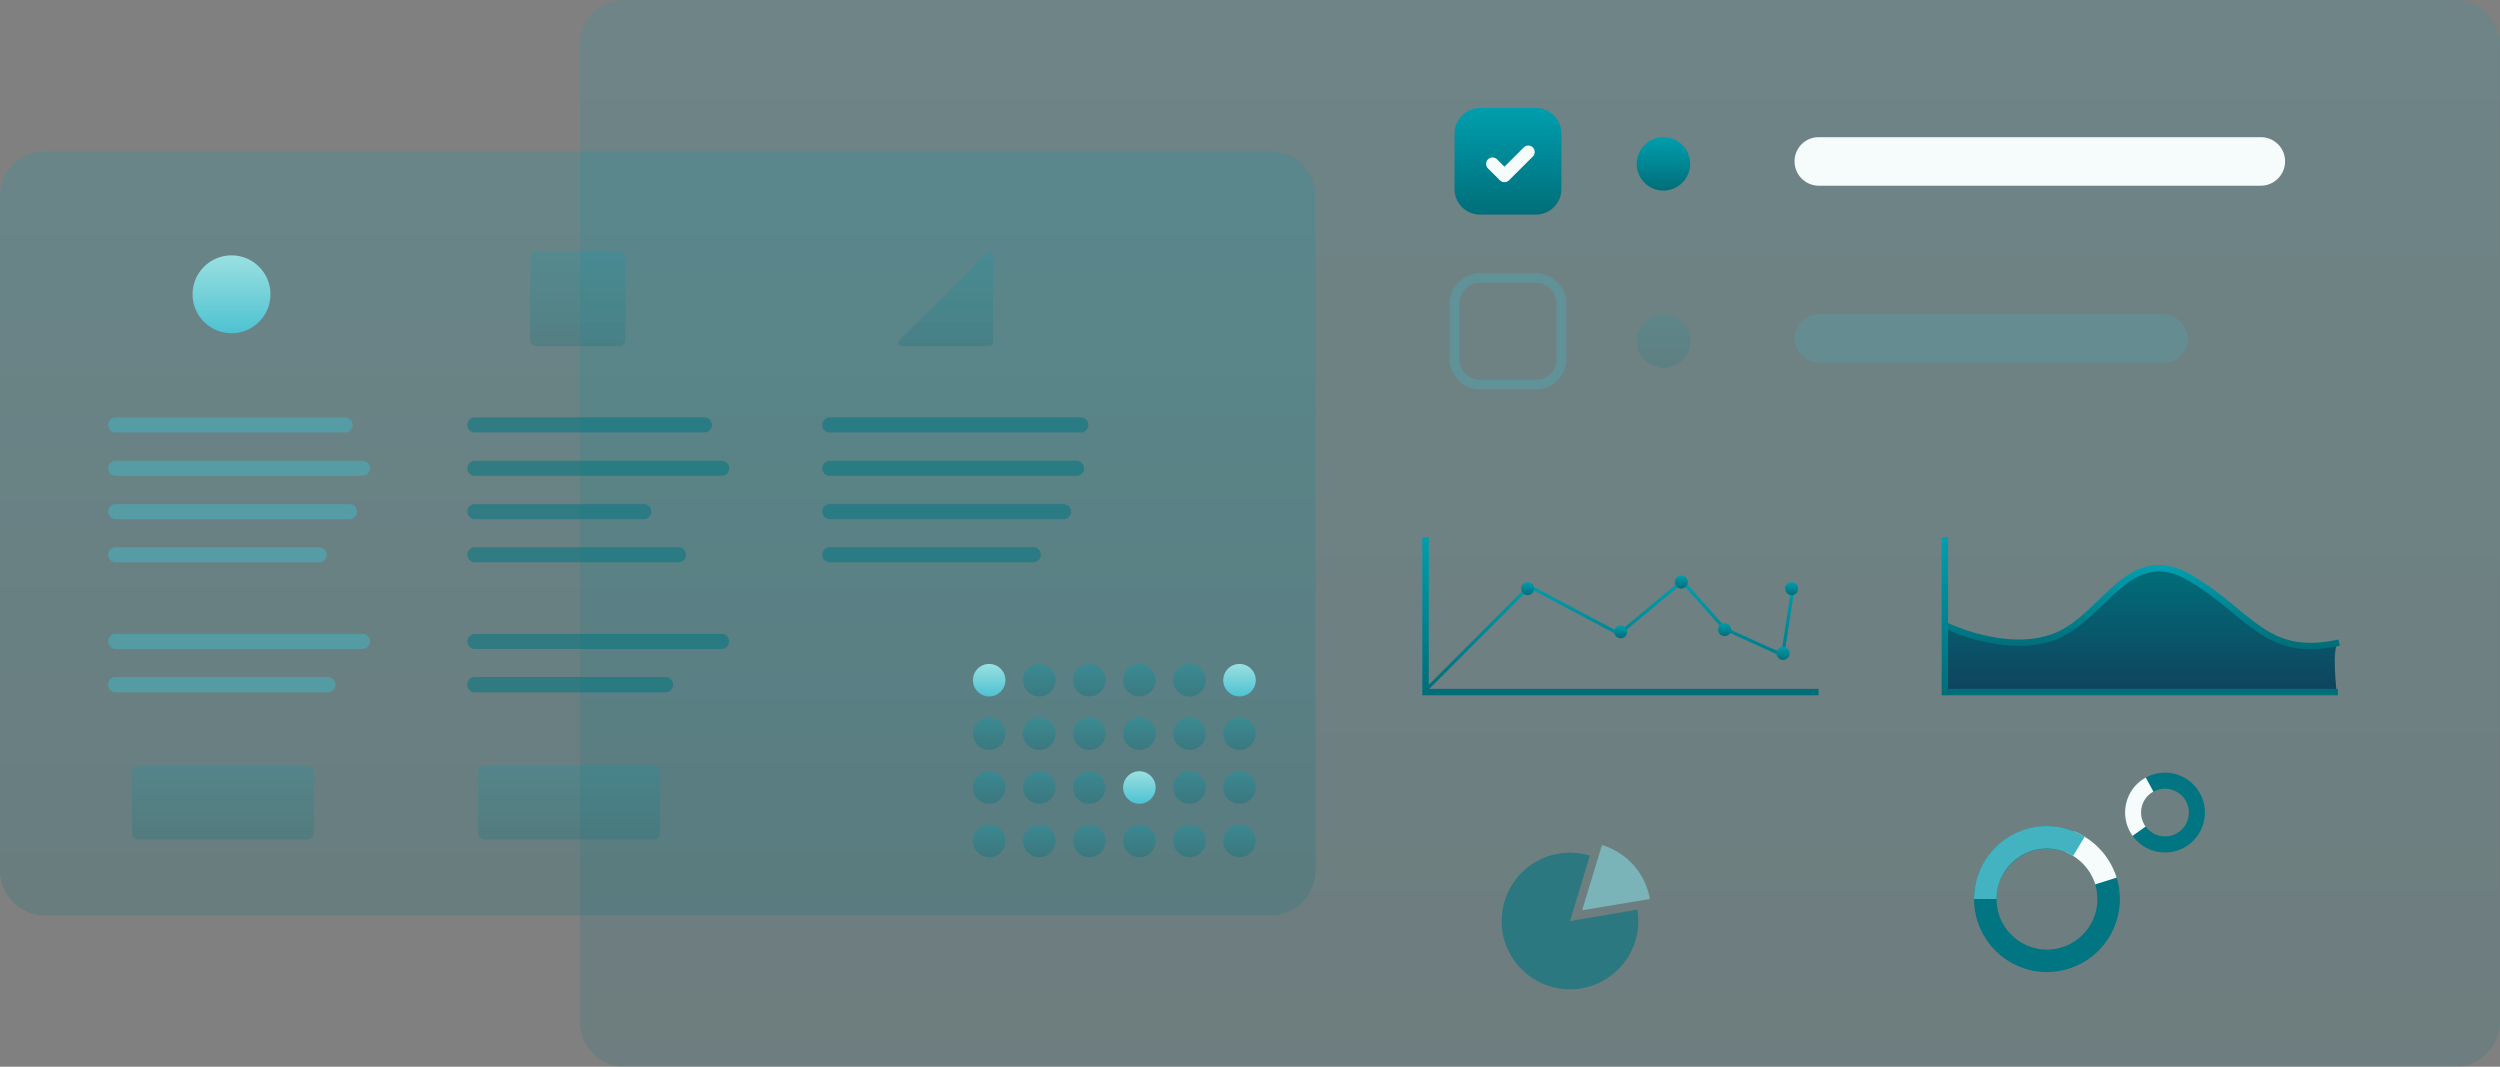 <svg id="more_2" xmlns="http://www.w3.org/2000/svg" xmlns:xlink="http://www.w3.org/1999/xlink" width="778.09" height="332" viewBox="0 0 778.09 332">
  <rect x="0" y="0" width="778.09" height="332" fill="#808080" stroke="none"/>
  <defs>
    <style>
      .cls-1, .cls-11, .cls-12, .cls-13, .cls-20, .cls-21, .cls-22, .cls-23, .cls-25, .cls-26, .cls-27, .cls-3, .cls-4, .cls-52, .cls-53, .cls-55, .cls-56, .cls-57, .cls-58, .cls-6, .cls-7, .cls-8, .cls-9 {
        fill-rule: evenodd;
      }

      .cls-1, .cls-25 {
        opacity: 0.14;
      }

      .cls-1 {
        fill: url(#linear-gradient);
      }

      .cls-13, .cls-2, .cls-20, .cls-22, .cls-23, .cls-26, .cls-27, .cls-3, .cls-4, .cls-5, .cls-6 {
        fill: none;
      }

      .cls-2, .cls-5 {
        stroke: #017581;
      }

      .cls-2, .cls-3, .cls-4 {
        stroke-width: 7px;
      }

      .cls-26, .cls-3, .cls-6 {
        stroke: #f6fbfb;
      }

      .cls-27, .cls-4 {
        stroke: #44b3c1;
      }

      .cls-5, .cls-6 {
        stroke-width: 5px;
      }

      .cls-53, .cls-7 {
        fill: #017581;
      }

      .cls-7, .cls-8 {
        opacity: 0.61;
      }

      .cls-8 {
        fill: #82d6db;
      }

      .cls-9 {
        fill: #f6fbfb;
      }

      .cls-10, .cls-52 {
        fill: #44b3c1;
      }

      .cls-10 {
        opacity: 0.21;
      }

      .cls-11 {
        opacity: 0.18;
        fill: url(#linear-gradient-2);
      }

      .cls-12 {
        fill: url(#linear-gradient-3);
      }

      .cls-13 {
        stroke-width: 1px;
        stroke: url(#linear-gradient-4);
      }

      .cls-14 {
        fill: url(#linear-gradient-5);
      }

      .cls-15 {
        fill: url(#linear-gradient-6);
      }

      .cls-16 {
        fill: url(#linear-gradient-7);
      }

      .cls-17 {
        fill: url(#linear-gradient-8);
      }

      .cls-18 {
        fill: url(#linear-gradient-9);
      }

      .cls-19 {
        fill: url(#linear-gradient-10);
      }

      .cls-20, .cls-22, .cls-23 {
        stroke-width: 2px;
      }

      .cls-20 {
        stroke: url(#linear-gradient-11);
      }

      .cls-21 {
        fill: url(#linear-gradient-12);
      }

      .cls-22 {
        stroke: url(#linear-gradient-13);
      }

      .cls-23 {
        stroke: url(#linear-gradient-14);
      }

      .cls-24 {
        fill: url(#linear-gradient-15);
      }

      .cls-25 {
        fill: url(#linear-gradient-16);
      }

      .cls-26 {
        stroke-linecap: round;
        stroke-width: 4px;
      }

      .cls-26, .cls-27 {
        stroke-linejoin: round;
      }

      .cls-27 {
        stroke-width: 3px;
        opacity: 0.32;
      }

      .cls-28 {
        fill: url(#linear-gradient-17);
      }

      .cls-29, .cls-30, .cls-31, .cls-32, .cls-34, .cls-35, .cls-36, .cls-37, .cls-38, .cls-39, .cls-40, .cls-41, .cls-42, .cls-44, .cls-45, .cls-46, .cls-47, .cls-48, .cls-49, .cls-50, .cls-51 {
        opacity: 0.35;
      }

      .cls-29 {
        fill: url(#linear-gradient-18);
      }

      .cls-30 {
        fill: url(#linear-gradient-19);
      }

      .cls-31 {
        fill: url(#linear-gradient-20);
      }

      .cls-32 {
        fill: url(#linear-gradient-21);
      }

      .cls-33 {
        fill: url(#linear-gradient-22);
      }

      .cls-34 {
        fill: url(#linear-gradient-23);
      }

      .cls-35 {
        fill: url(#linear-gradient-24);
      }

      .cls-36 {
        fill: url(#linear-gradient-25);
      }

      .cls-37 {
        fill: url(#linear-gradient-26);
      }

      .cls-38 {
        fill: url(#linear-gradient-27);
      }

      .cls-39 {
        fill: url(#linear-gradient-28);
      }

      .cls-40 {
        fill: url(#linear-gradient-29);
      }

      .cls-41 {
        fill: url(#linear-gradient-30);
      }

      .cls-42 {
        fill: url(#linear-gradient-31);
      }

      .cls-43 {
        fill: url(#linear-gradient-32);
      }

      .cls-44 {
        fill: url(#linear-gradient-33);
      }

      .cls-45 {
        fill: url(#linear-gradient-34);
      }

      .cls-46 {
        fill: url(#linear-gradient-35);
      }

      .cls-47 {
        fill: url(#linear-gradient-36);
      }

      .cls-48 {
        fill: url(#linear-gradient-37);
      }

      .cls-49 {
        fill: url(#linear-gradient-38);
      }

      .cls-50 {
        fill: url(#linear-gradient-39);
      }

      .cls-51 {
        fill: url(#linear-gradient-40);
      }

      .cls-52, .cls-53 {
        opacity: 0.53;
      }

      .cls-54 {
        fill: url(#linear-gradient-41);
      }

      .cls-55, .cls-56, .cls-57, .cls-58 {
        opacity: 0.2;
      }

      .cls-55 {
        fill: url(#linear-gradient-42);
      }

      .cls-56 {
        fill: url(#linear-gradient-43);
      }

      .cls-57 {
        fill: url(#linear-gradient-44);
      }

      .cls-58 {
        fill: url(#linear-gradient-45);
      }
    </style>
    <linearGradient id="linear-gradient" x1="1485.955" y1="14778.5" x2="1485.955" y2="14446.5" gradientUnits="userSpaceOnUse">
      <stop offset="0" stop-color="#006e79"/>
      <stop offset="1" stop-color="#009eae"/>
    </linearGradient>
    <linearGradient id="linear-gradient-2" x1="1211.395" y1="14731.4" x2="1211.395" y2="14493.6" xlink:href="#linear-gradient"/>
    <linearGradient id="linear-gradient-3" x1="1476.005" y1="14513.3" x2="1476.005" y2="14480.1" xlink:href="#linear-gradient"/>
    <linearGradient id="linear-gradient-4" x1="1507.28" y1="14661.9" x2="1507.28" y2="14627.4" xlink:href="#linear-gradient"/>
    <linearGradient id="linear-gradient-5" x1="475.465" y1="185.2" x2="475.465" y2="181.2" xlink:href="#linear-gradient"/>
    <linearGradient id="linear-gradient-6" x1="504.415" y1="198.7" x2="504.415" y2="194.6" xlink:href="#linear-gradient"/>
    <linearGradient id="linear-gradient-7" x1="523.28" y1="183.2" x2="523.28" y2="179.1" xlink:href="#linear-gradient"/>
    <linearGradient id="linear-gradient-8" x1="536.75" y1="198" x2="536.75" y2="193.9" xlink:href="#linear-gradient"/>
    <linearGradient id="linear-gradient-9" x1="554.935" y1="205.4" x2="554.935" y2="201.3" xlink:href="#linear-gradient"/>
    <linearGradient id="linear-gradient-10" x1="557.62" y1="185.2" x2="557.62" y2="181.2" xlink:href="#linear-gradient"/>
    <linearGradient id="linear-gradient-11" x1="1511.5" y1="14661.9" x2="1511.5" y2="14613.7" xlink:href="#linear-gradient"/>
    <linearGradient id="linear-gradient-12" x1="1673.375" y1="14662.7" x2="1673.375" y2="14623.3" gradientUnits="userSpaceOnUse">
      <stop offset="0" stop-color="#10425d"/>
      <stop offset="1" stop-color="#006e79"/>
    </linearGradient>
    <linearGradient id="linear-gradient-13" x1="1673.375" y1="14647.6" x2="1673.375" y2="14623.3" xlink:href="#linear-gradient"/>
    <linearGradient id="linear-gradient-14" x1="1673.125" y1="14661.9" x2="1673.125" y2="14613.7" xlink:href="#linear-gradient"/>
    <linearGradient id="linear-gradient-15" x1="517.715" y1="59.3" x2="517.715" y2="42.7" xlink:href="#linear-gradient"/>
    <linearGradient id="linear-gradient-16" x1="1524.375" y1="14561" x2="1524.375" y2="14544.3" xlink:href="#linear-gradient"/>
    <linearGradient id="linear-gradient-17" x1="307.87" y1="216.8" x2="307.87" y2="206.6" gradientUnits="userSpaceOnUse">
      <stop offset="0" stop-color="#4ec2d1"/>
      <stop offset="1" stop-color="#9ae0e1"/>
    </linearGradient>
    <linearGradient id="linear-gradient-18" x1="323.465" y1="216.8" x2="323.465" y2="206.6" xlink:href="#linear-gradient"/>
    <linearGradient id="linear-gradient-19" x1="339.03" y1="216.8" x2="339.03" y2="206.6" xlink:href="#linear-gradient"/>
    <linearGradient id="linear-gradient-20" x1="354.62" y1="216.8" x2="354.62" y2="206.6" xlink:href="#linear-gradient"/>
    <linearGradient id="linear-gradient-21" x1="370.215" y1="216.8" x2="370.215" y2="206.6" xlink:href="#linear-gradient"/>
    <linearGradient id="linear-gradient-22" x1="385.78" y1="216.8" x2="385.78" y2="206.6" xlink:href="#linear-gradient-17"/>
    <linearGradient id="linear-gradient-23" x1="307.87" y1="233.4" x2="307.87" y2="223.3" xlink:href="#linear-gradient"/>
    <linearGradient id="linear-gradient-24" x1="323.465" y1="233.4" x2="323.465" y2="223.3" xlink:href="#linear-gradient"/>
    <linearGradient id="linear-gradient-25" x1="339.03" y1="233.4" x2="339.03" y2="223.3" xlink:href="#linear-gradient"/>
    <linearGradient id="linear-gradient-26" x1="354.62" y1="233.4" x2="354.62" y2="223.3" xlink:href="#linear-gradient"/>
    <linearGradient id="linear-gradient-27" x1="370.215" y1="233.4" x2="370.215" y2="223.3" xlink:href="#linear-gradient"/>
    <linearGradient id="linear-gradient-28" x1="385.78" y1="233.4" x2="385.78" y2="223.3" xlink:href="#linear-gradient"/>
    <linearGradient id="linear-gradient-29" x1="307.87" y1="250.2" x2="307.87" y2="240" xlink:href="#linear-gradient"/>
    <linearGradient id="linear-gradient-30" x1="323.465" y1="250.2" x2="323.465" y2="240" xlink:href="#linear-gradient"/>
    <linearGradient id="linear-gradient-31" x1="339.03" y1="250.2" x2="339.03" y2="240" xlink:href="#linear-gradient"/>
    <linearGradient id="linear-gradient-32" x1="354.62" y1="250.2" x2="354.62" y2="240" xlink:href="#linear-gradient-17"/>
    <linearGradient id="linear-gradient-33" x1="370.215" y1="250.2" x2="370.215" y2="240" xlink:href="#linear-gradient"/>
    <linearGradient id="linear-gradient-34" x1="385.78" y1="250.2" x2="385.78" y2="240" xlink:href="#linear-gradient"/>
    <linearGradient id="linear-gradient-35" x1="307.87" y1="266.8" x2="307.87" y2="256.7" xlink:href="#linear-gradient"/>
    <linearGradient id="linear-gradient-36" x1="323.465" y1="266.8" x2="323.465" y2="256.7" xlink:href="#linear-gradient"/>
    <linearGradient id="linear-gradient-37" x1="339.03" y1="266.8" x2="339.03" y2="256.7" xlink:href="#linear-gradient"/>
    <linearGradient id="linear-gradient-38" x1="354.62" y1="266.8" x2="354.62" y2="256.7" xlink:href="#linear-gradient"/>
    <linearGradient id="linear-gradient-39" x1="370.215" y1="266.8" x2="370.215" y2="256.7" xlink:href="#linear-gradient"/>
    <linearGradient id="linear-gradient-40" x1="385.78" y1="266.8" x2="385.78" y2="256.7" xlink:href="#linear-gradient"/>
    <linearGradient id="linear-gradient-41" x1="72.055" y1="103.7" x2="72.055" y2="79.5" xlink:href="#linear-gradient-17"/>
    <linearGradient id="linear-gradient-42" x1="1186.47" y1="14554.3" x2="1186.47" y2="14524.6" xlink:href="#linear-gradient"/>
    <linearGradient id="linear-gradient-43" x1="1076.03" y1="14707.8" x2="1076.03" y2="14684.9" xlink:href="#linear-gradient"/>
    <linearGradient id="linear-gradient-44" x1="1183.78" y1="14707.8" x2="1183.78" y2="14684.9" xlink:href="#linear-gradient"/>
    <linearGradient id="linear-gradient-45" x1="1300.97" y1="14554.3" x2="1300.97" y2="14524.6" xlink:href="#linear-gradient"/>
  </defs>
  <path id="Rounded_Rectangle_1207_copy" data-name="Rounded Rectangle 1207 copy" class="cls-1" d="M1201.14,14446.5h569.6a14.022,14.022,0,0,1,14,14v304a14.022,14.022,0,0,1-14,14h-569.6a14.022,14.022,0,0,1-14-14v-304A14.022,14.022,0,0,1,1201.14,14446.5Z" transform="translate(-1006.66 -14446.5)"/>
  <circle class="cls-2" cx="637.09" cy="279.85" r="19.19"/>
  <path id="Ellipse_1260_copy_2" data-name="Ellipse 1260 copy 2" class="cls-3" d="M1650.91,14708.5a19.462,19.462,0,0,1,11.19,12.2" transform="translate(-1006.66 -14446.5)"/>
  <path id="Ellipse_1260_copy" data-name="Ellipse 1260 copy" class="cls-4" d="M1624.56,14726.3a19.194,19.194,0,0,1,19.18-19.2,19.726,19.726,0,0,1,9.95,2.8" transform="translate(-1006.66 -14446.5)"/>
  <circle id="Ellipse_1260_copy_3" data-name="Ellipse 1260 copy 3" class="cls-5" cx="673.825" cy="252.9" r="9.925"/>
  <path id="Ellipse_1260_copy_3-2" data-name="Ellipse 1260 copy 3" class="cls-6" d="M1672.42,14705.2a10.016,10.016,0,0,1-.53-10.8,9.727,9.727,0,0,1,3.81-3.7" transform="translate(-1006.66 -14446.5)"/>
  <path class="cls-7" d="M1495.3,14733.2l6.17-20.4a21.266,21.266,0,1,0,14.18,26.5,20.853,20.853,0,0,0,.61-9.7Z" transform="translate(-1006.66 -14446.5)"/>
  <path class="cls-8" d="M1520.15,14726.3a21.322,21.322,0,0,0-14.89-16.8l-6.18,20.3Z" transform="translate(-1006.66 -14446.5)"/>
  <path id="Rounded_Rectangle_1263" data-name="Rounded Rectangle 1263" class="cls-9" d="M1572.74,14489.2H1710.3a7.5,7.5,0,0,1,7.56,7.5,7.582,7.582,0,0,1-7.56,7.6H1572.74a7.573,7.573,0,0,1-7.55-7.6A7.488,7.488,0,0,1,1572.74,14489.2Z" transform="translate(-1006.66 -14446.5)"/>
  <rect id="Rounded_Rectangle_1263_copy" data-name="Rounded Rectangle 1263 copy" class="cls-10" x="558.53" y="97.8" width="122.44" height="15.1" rx="7.555" ry="7.555"/>
  <path id="Rounded_Rectangle_1207" data-name="Rounded Rectangle 1207" class="cls-11" d="M1020.66,14493.6h381.46a14.022,14.022,0,0,1,14,14v209.8a14.022,14.022,0,0,1-14,14H1020.66a14.015,14.015,0,0,1-14-14v-209.8A14.015,14.015,0,0,1,1020.66,14493.6Z" transform="translate(-1006.66 -14446.5)"/>
  <path id="Rounded_Rectangle_1200" data-name="Rounded Rectangle 1200" class="cls-12" d="M1467.37,14480.1h17.25a8.011,8.011,0,0,1,8,8v17.2a7.947,7.947,0,0,1-8,8h-17.25a7.947,7.947,0,0,1-8-8v-17.2A8.011,8.011,0,0,1,1467.37,14480.1Z" transform="translate(-1006.66 -14446.5)"/>
  <path class="cls-13" d="M1449.79,14661.9l32.85-32.9,27.93,14.8,19.71-16.4,13.14,14.8,18.07,8.2,3.29-21.4" transform="translate(-1006.66 -14446.5)"/>
  <circle class="cls-14" cx="475.465" cy="183.2" r="2.035"/>
  <circle id="Ellipse_1250_copy" data-name="Ellipse 1250 copy" class="cls-15" cx="504.415" cy="196.65" r="2.015"/>
  <circle id="Ellipse_1250_copy_2" data-name="Ellipse 1250 copy 2" class="cls-16" cx="523.28" cy="181.15" r="2.03"/>
  <circle id="Ellipse_1250_copy_3" data-name="Ellipse 1250 copy 3" class="cls-17" cx="536.75" cy="195.95" r="2.03"/>
  <circle id="Ellipse_1250_copy_4" data-name="Ellipse 1250 copy 4" class="cls-18" cx="554.935" cy="203.35" r="2.035"/>
  <circle id="Ellipse_1250_copy_5" data-name="Ellipse 1250 copy 5" class="cls-19" cx="557.62" cy="183.2" r="2.03"/>
  <path class="cls-20" d="M1450.34,14613.7v48.2h122.32" transform="translate(-1006.66 -14446.5)"/>
  <path id="Shape_1248_copy" data-name="Shape 1248 copy" class="cls-21" d="M1612.1,14641.1s19.06,9.5,34.35,3.4,22.77-29.3,41.75-18.2c18.13,10.6,23.03,24,43.48,20.8,0.96-.2,1.96-0.4,2.99-0.6-2.58.6-.67,16.2-0.67,16.2H1612.1v-21.6Z" transform="translate(-1006.66 -14446.5)"/>
  <path class="cls-22" d="M1612.1,14641.1s19.06,9.5,34.35,3.4,22.77-29.3,41.75-18.2,23.46,25.3,46.47,20.2" transform="translate(-1006.66 -14446.5)"/>
  <path id="Shape_1246_copy" data-name="Shape 1246 copy" class="cls-23" d="M1611.97,14613.7v48.2h122.32" transform="translate(-1006.66 -14446.5)"/>
  <circle class="cls-24" cx="517.715" cy="51" r="8.315"/>
  <path id="Ellipse_1201_copy" data-name="Ellipse 1201 copy" class="cls-25" d="M1524.37,14544.3a8.35,8.35,0,1,1-8.32,8.3A8.361,8.361,0,0,1,1524.37,14544.3Z" transform="translate(-1006.66 -14446.5)"/>
  <path class="cls-26" d="M1471.19,14497.5l3.71,3.7,7.42-7.4" transform="translate(-1006.66 -14446.5)"/>
  <path id="Rounded_Rectangle_1200_copy" data-name="Rounded Rectangle 1200 copy" class="cls-27" d="M1467.37,14533h17.25a8.011,8.011,0,0,1,8,8v17.2a7.947,7.947,0,0,1-8,8h-17.25a7.947,7.947,0,0,1-8-8V14541A8.011,8.011,0,0,1,1467.37,14533Z" transform="translate(-1006.66 -14446.5)"/>
  <circle class="cls-28" cx="307.87" cy="211.7" r="5.06"/>
  <circle id="Ellipse_1158_copy" data-name="Ellipse 1158 copy" class="cls-29" cx="323.465" cy="211.7" r="5.065"/>
  <circle id="Ellipse_1158_copy_2" data-name="Ellipse 1158 copy 2" class="cls-30" cx="339.03" cy="211.7" r="5.06"/>
  <circle id="Ellipse_1158_copy_3" data-name="Ellipse 1158 copy 3" class="cls-31" cx="354.62" cy="211.7" r="5.06"/>
  <circle id="Ellipse_1158_copy_4" data-name="Ellipse 1158 copy 4" class="cls-32" cx="370.215" cy="211.7" r="5.065"/>
  <circle id="Ellipse_1158_copy_4-2" data-name="Ellipse 1158 copy 4" class="cls-33" cx="385.78" cy="211.7" r="5.06"/>
  <circle id="Ellipse_1158_copy_5" data-name="Ellipse 1158 copy 5" class="cls-34" cx="307.87" cy="228.35" r="5.06"/>
  <circle id="Ellipse_1158_copy_5-2" data-name="Ellipse 1158 copy 5" class="cls-35" cx="323.465" cy="228.35" r="5.065"/>
  <circle id="Ellipse_1158_copy_5-3" data-name="Ellipse 1158 copy 5" class="cls-36" cx="339.03" cy="228.35" r="5.06"/>
  <circle id="Ellipse_1158_copy_5-4" data-name="Ellipse 1158 copy 5" class="cls-37" cx="354.62" cy="228.35" r="5.06"/>
  <circle id="Ellipse_1158_copy_5-5" data-name="Ellipse 1158 copy 5" class="cls-38" cx="370.215" cy="228.35" r="5.065"/>
  <circle id="Ellipse_1158_copy_5-6" data-name="Ellipse 1158 copy 5" class="cls-39" cx="385.78" cy="228.35" r="5.06"/>
  <circle id="Ellipse_1158_copy_6" data-name="Ellipse 1158 copy 6" class="cls-40" cx="307.87" cy="245.1" r="5.06"/>
  <circle id="Ellipse_1158_copy_6-2" data-name="Ellipse 1158 copy 6" class="cls-41" cx="323.465" cy="245.1" r="5.065"/>
  <circle id="Ellipse_1158_copy_6-3" data-name="Ellipse 1158 copy 6" class="cls-42" cx="339.03" cy="245.1" r="5.06"/>
  <circle id="Ellipse_1158_copy_6-4" data-name="Ellipse 1158 copy 6" class="cls-43" cx="354.62" cy="245.1" r="5.06"/>
  <circle id="Ellipse_1158_copy_6-5" data-name="Ellipse 1158 copy 6" class="cls-44" cx="370.215" cy="245.1" r="5.065"/>
  <circle id="Ellipse_1158_copy_6-6" data-name="Ellipse 1158 copy 6" class="cls-45" cx="385.78" cy="245.1" r="5.06"/>
  <circle id="Ellipse_1158_copy_7" data-name="Ellipse 1158 copy 7" class="cls-46" cx="307.87" cy="261.75" r="5.06"/>
  <circle id="Ellipse_1158_copy_7-2" data-name="Ellipse 1158 copy 7" class="cls-47" cx="323.465" cy="261.75" r="5.065"/>
  <circle id="Ellipse_1158_copy_7-3" data-name="Ellipse 1158 copy 7" class="cls-48" cx="339.03" cy="261.75" r="5.06"/>
  <circle id="Ellipse_1158_copy_7-4" data-name="Ellipse 1158 copy 7" class="cls-49" cx="354.62" cy="261.75" r="5.06"/>
  <circle id="Ellipse_1158_copy_7-5" data-name="Ellipse 1158 copy 7" class="cls-50" cx="370.215" cy="261.75" r="5.065"/>
  <circle id="Ellipse_1158_copy_7-6" data-name="Ellipse 1158 copy 7" class="cls-51" cx="385.78" cy="261.75" r="5.06"/>
  <path id="Rounded_Rectangle_1182" data-name="Rounded Rectangle 1182" class="cls-52" d="M1042.69,14576.4h71.38a2.392,2.392,0,0,1,2.36,2.4,2.308,2.308,0,0,1-2.36,2.3h-71.38a2.308,2.308,0,0,1-2.36-2.3A2.392,2.392,0,0,1,1042.69,14576.4Z" transform="translate(-1006.66 -14446.5)"/>
  <path id="Rounded_Rectangle_1182_copy" data-name="Rounded Rectangle 1182 copy" class="cls-52" d="M1042.69,14589.9h76.77a2.4,2.4,0,0,1,2.36,2.4,2.314,2.314,0,0,1-2.36,2.3h-76.77a2.308,2.308,0,0,1-2.36-2.3A2.392,2.392,0,0,1,1042.69,14589.9Z" transform="translate(-1006.66 -14446.5)"/>
  <path id="Rounded_Rectangle_1182_copy_2" data-name="Rounded Rectangle 1182 copy 2" class="cls-52" d="M1042.69,14603.4h72.73a2.314,2.314,0,0,1,2.36,2.3,2.4,2.4,0,0,1-2.36,2.4h-72.73a2.392,2.392,0,0,1-2.36-2.4A2.308,2.308,0,0,1,1042.69,14603.4Z" transform="translate(-1006.66 -14446.5)"/>
  <path id="Rounded_Rectangle_1182_copy_3" data-name="Rounded Rectangle 1182 copy 3" class="cls-52" d="M1042.69,14616.8h63.3a2.4,2.4,0,0,1,2.36,2.4,2.314,2.314,0,0,1-2.36,2.3h-63.3a2.308,2.308,0,0,1-2.36-2.3A2.392,2.392,0,0,1,1042.69,14616.8Z" transform="translate(-1006.66 -14446.5)"/>
  <path id="Rounded_Rectangle_1182_copy_4" data-name="Rounded Rectangle 1182 copy 4" class="cls-52" d="M1042.69,14643.8h76.77a2.314,2.314,0,0,1,2.36,2.3,2.4,2.4,0,0,1-2.36,2.4h-76.77a2.392,2.392,0,0,1-2.36-2.4A2.308,2.308,0,0,1,1042.69,14643.8Z" transform="translate(-1006.66 -14446.5)"/>
  <path id="Rounded_Rectangle_1182_copy_5" data-name="Rounded Rectangle 1182 copy 5" class="cls-52" d="M1042.69,14657.2h66a2.4,2.4,0,0,1,0,4.8h-66A2.4,2.4,0,0,1,1042.69,14657.2Z" transform="translate(-1006.66 -14446.5)"/>
  <path id="Rounded_Rectangle_1182_copy_6" data-name="Rounded Rectangle 1182 copy 6" class="cls-53" d="M1154.48,14576.4h71.39a2.4,2.4,0,0,1,2.36,2.4,2.314,2.314,0,0,1-2.36,2.3h-71.39a2.314,2.314,0,0,1-2.36-2.3A2.4,2.4,0,0,1,1154.48,14576.4Z" transform="translate(-1006.66 -14446.5)"/>
  <path id="Rounded_Rectangle_1182_copy_6-2" data-name="Rounded Rectangle 1182 copy 6" class="cls-53" d="M1154.48,14589.9h76.78a2.39,2.39,0,0,1,2.35,2.4,2.305,2.305,0,0,1-2.35,2.3h-76.78a2.314,2.314,0,0,1-2.36-2.3A2.4,2.4,0,0,1,1154.48,14589.9Z" transform="translate(-1006.66 -14446.5)"/>
  <path id="Rounded_Rectangle_1182_copy_6-3" data-name="Rounded Rectangle 1182 copy 6" class="cls-53" d="M1154.48,14603.4h52.53a2.314,2.314,0,0,1,2.36,2.3,2.4,2.4,0,0,1-2.36,2.4h-52.53a2.4,2.4,0,0,1-2.36-2.4A2.314,2.314,0,0,1,1154.48,14603.4Z" transform="translate(-1006.66 -14446.5)"/>
  <path id="Rounded_Rectangle_1182_copy_6-4" data-name="Rounded Rectangle 1182 copy 6" class="cls-53" d="M1154.48,14616.8h63.31a2.39,2.39,0,0,1,2.35,2.4,2.305,2.305,0,0,1-2.35,2.3h-63.31a2.314,2.314,0,0,1-2.36-2.3A2.4,2.4,0,0,1,1154.48,14616.8Z" transform="translate(-1006.66 -14446.5)"/>
  <path id="Rounded_Rectangle_1182_copy_6-5" data-name="Rounded Rectangle 1182 copy 6" class="cls-53" d="M1154.48,14643.8h76.78a2.305,2.305,0,0,1,2.35,2.3,2.39,2.39,0,0,1-2.35,2.4h-76.78a2.4,2.4,0,0,1-2.36-2.4A2.314,2.314,0,0,1,1154.48,14643.8Z" transform="translate(-1006.66 -14446.5)"/>
  <path id="Rounded_Rectangle_1182_copy_6-6" data-name="Rounded Rectangle 1182 copy 6" class="cls-53" d="M1154.48,14657.2h59.27a2.4,2.4,0,0,1,0,4.8h-59.27A2.4,2.4,0,0,1,1154.48,14657.2Z" transform="translate(-1006.66 -14446.5)"/>
  <path id="Rounded_Rectangle_1182_copy_7" data-name="Rounded Rectangle 1182 copy 7" class="cls-53" d="M1264.93,14576.4h78.12a2.4,2.4,0,0,1,2.36,2.4,2.314,2.314,0,0,1-2.36,2.3h-78.12a2.314,2.314,0,0,1-2.36-2.3A2.4,2.4,0,0,1,1264.93,14576.4Z" transform="translate(-1006.66 -14446.5)"/>
  <path id="Rounded_Rectangle_1182_copy_7-2" data-name="Rounded Rectangle 1182 copy 7" class="cls-53" d="M1264.93,14589.9h76.77a2.392,2.392,0,0,1,2.36,2.4,2.308,2.308,0,0,1-2.36,2.3h-76.77a2.314,2.314,0,0,1-2.36-2.3A2.4,2.4,0,0,1,1264.93,14589.9Z" transform="translate(-1006.66 -14446.5)"/>
  <path id="Rounded_Rectangle_1182_copy_7-3" data-name="Rounded Rectangle 1182 copy 7" class="cls-53" d="M1264.93,14603.4h72.73a2.308,2.308,0,0,1,2.36,2.3,2.392,2.392,0,0,1-2.36,2.4h-72.73a2.4,2.4,0,0,1-2.36-2.4A2.314,2.314,0,0,1,1264.93,14603.4Z" transform="translate(-1006.66 -14446.5)"/>
  <path id="Rounded_Rectangle_1182_copy_7-4" data-name="Rounded Rectangle 1182 copy 7" class="cls-53" d="M1264.93,14616.8h63.31a2.39,2.39,0,0,1,2.35,2.4,2.305,2.305,0,0,1-2.35,2.3h-63.31a2.314,2.314,0,0,1-2.36-2.3A2.4,2.4,0,0,1,1264.93,14616.8Z" transform="translate(-1006.66 -14446.5)"/>
  <circle class="cls-54" cx="72.055" cy="91.6" r="12.125"/>
  <path id="Rounded_Rectangle_1280" data-name="Rounded Rectangle 1280" class="cls-55" d="M1173.65,14524.6h25.64a2.006,2.006,0,0,1,2,2v25.6a2.006,2.006,0,0,1-2,2h-25.64a2.006,2.006,0,0,1-2-2v-25.6A2.006,2.006,0,0,1,1173.65,14524.6Z" transform="translate(-1006.66 -14446.5)"/>
  <path id="Rounded_Rectangle_1280_copy_2" data-name="Rounded Rectangle 1280 copy 2" class="cls-56" d="M1049.74,14684.9h52.57a2.006,2.006,0,0,1,2,2v18.9a2.006,2.006,0,0,1-2,2h-52.57a2,2,0,0,1-2-2v-18.9A2,2,0,0,1,1049.74,14684.9Z" transform="translate(-1006.66 -14446.5)"/>
  <path id="Rounded_Rectangle_1280_copy_3" data-name="Rounded Rectangle 1280 copy 3" class="cls-57" d="M1157.49,14684.9h52.57a2,2,0,0,1,2,2v18.9a2,2,0,0,1-2,2h-52.57a2.006,2.006,0,0,1-2-2v-18.9A2.006,2.006,0,0,1,1157.49,14684.9Z" transform="translate(-1006.66 -14446.5)"/>
  <path id="Rounded_Rectangle_1280_copy" data-name="Rounded Rectangle 1280 copy" class="cls-58" d="M1314.43,14524.6a1.362,1.362,0,0,1,1.35,1.4v26.9a1.341,1.341,0,0,1-1.35,1.3h-26.94a1.341,1.341,0,0,1-1.35-1.3" transform="translate(-1006.66 -14446.5)"/>
</svg>
